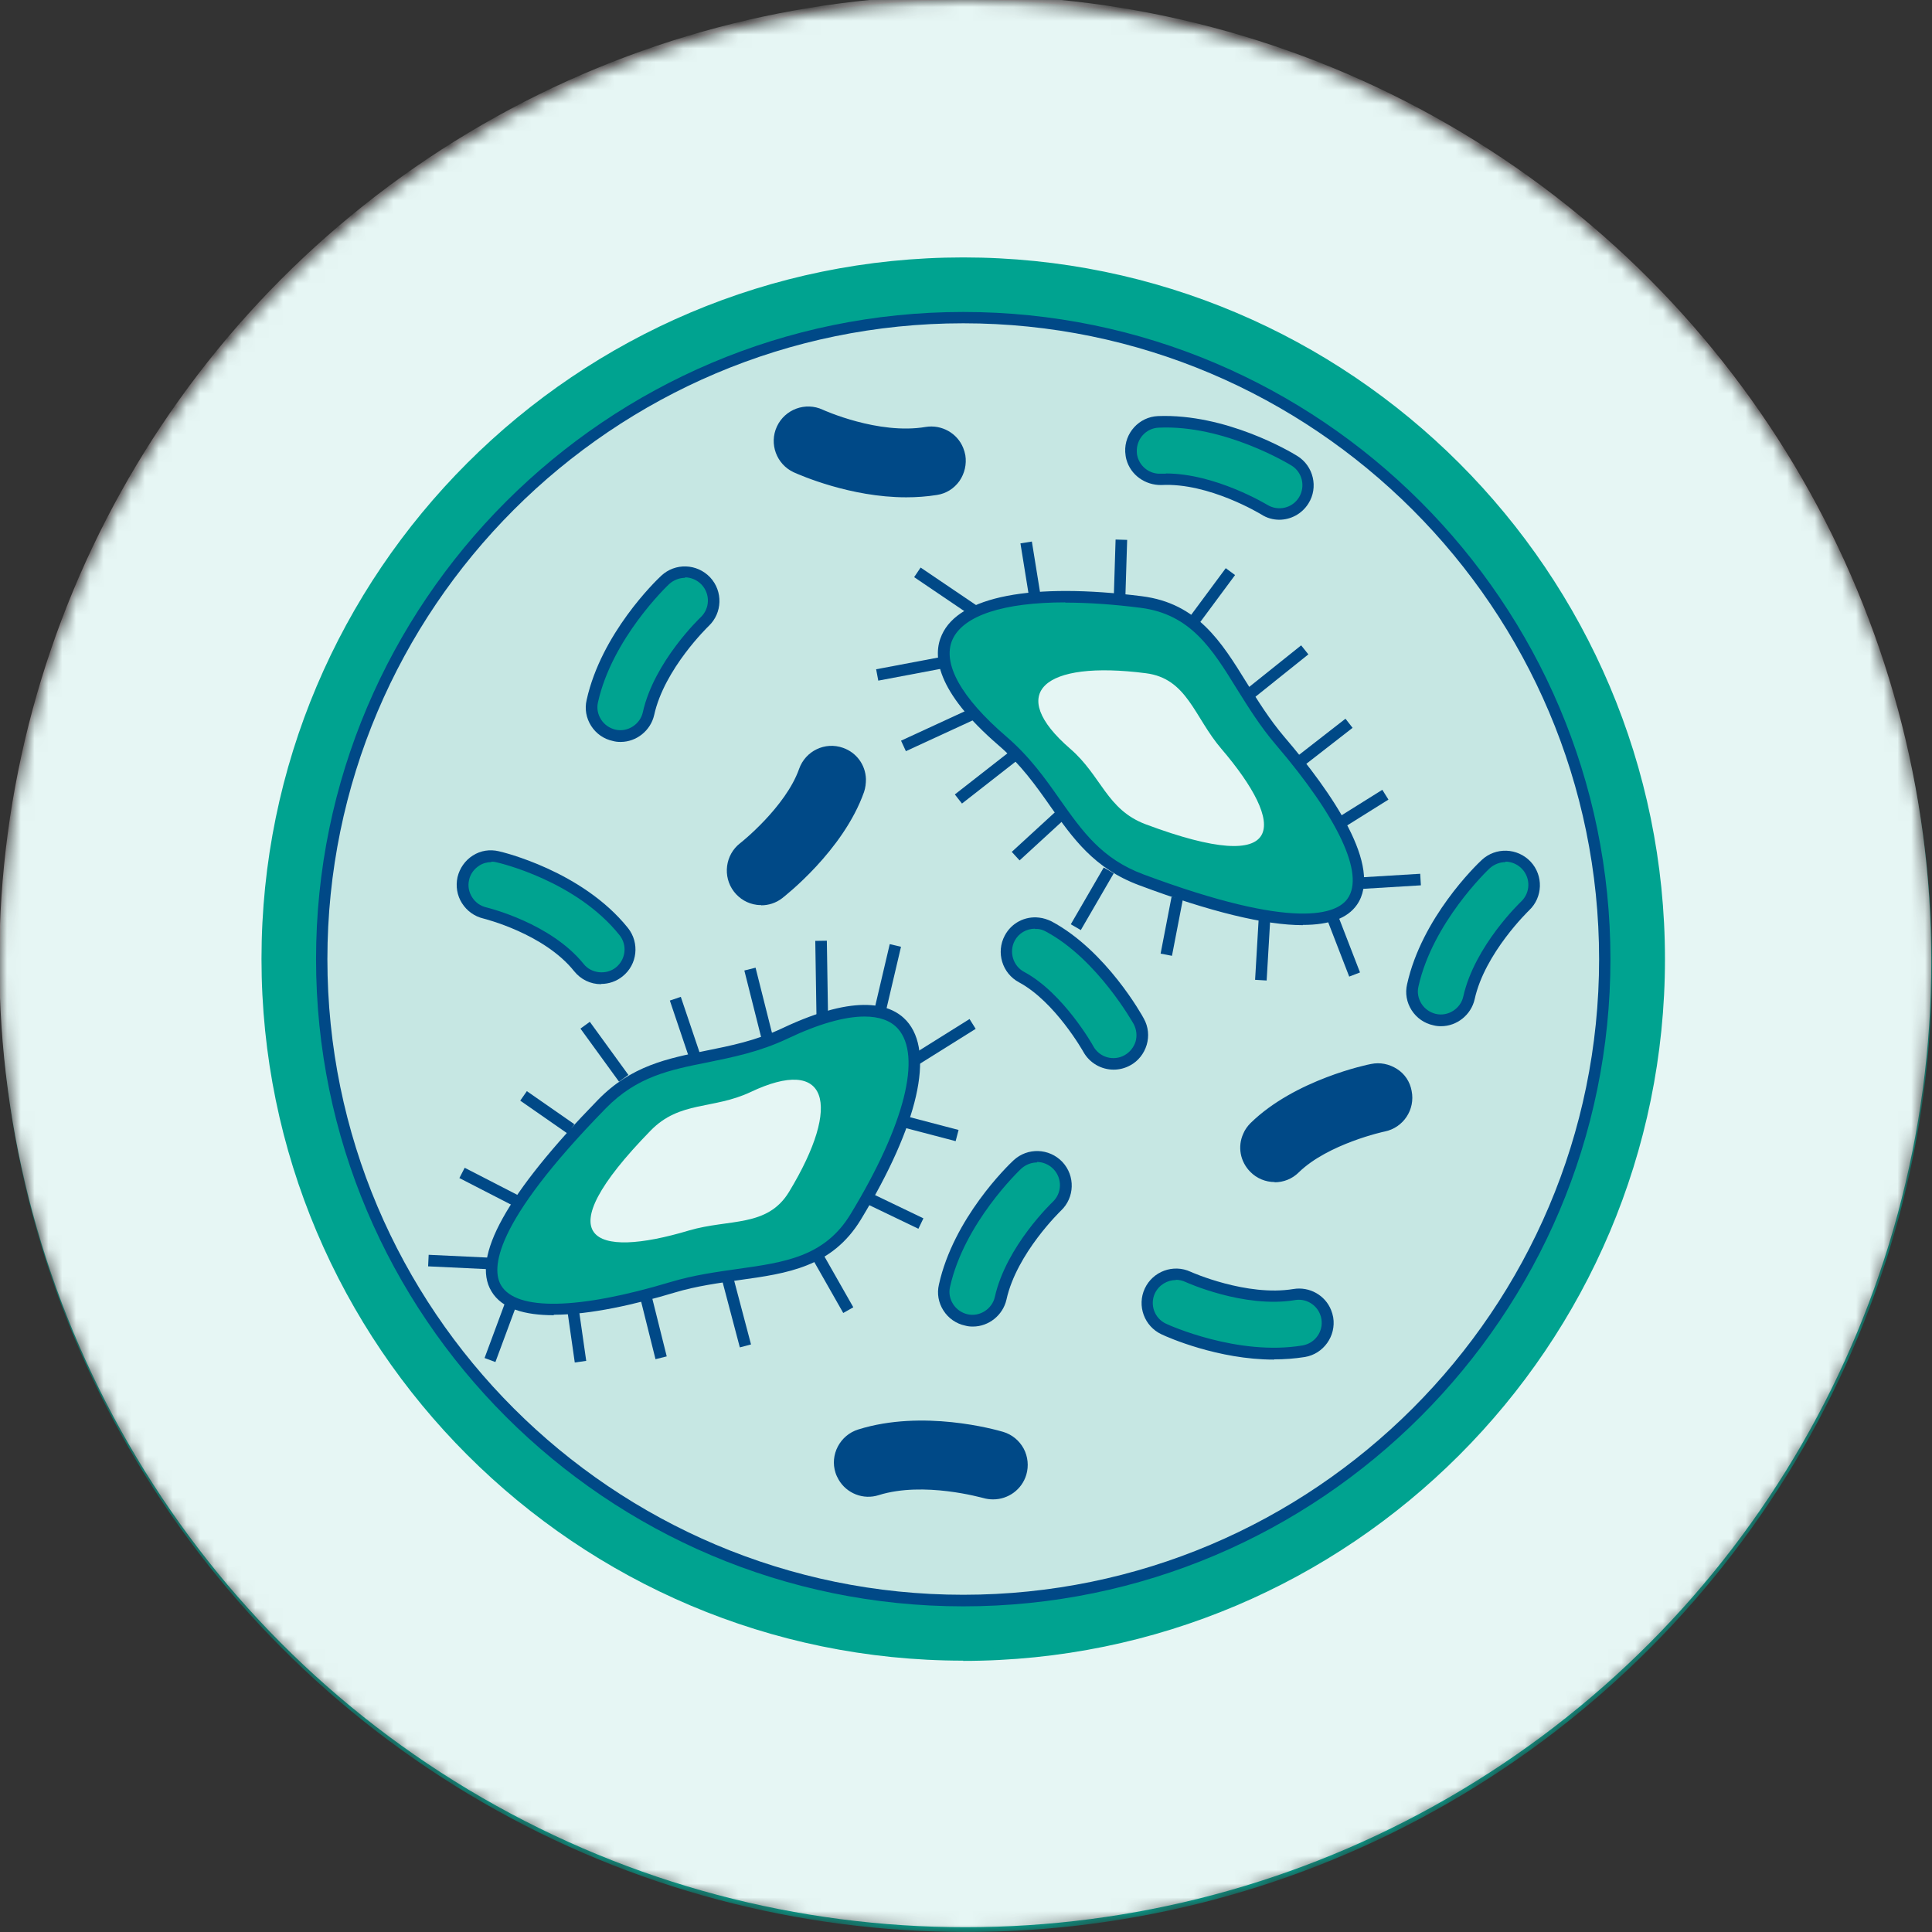 <svg width="140" height="140" viewBox="0 0 140 140" fill="none" xmlns="http://www.w3.org/2000/svg">
<rect x="0" y="0" width="140" height="140" fill="#333333" stroke="none"/>
<mask id="mask0_2820_9242" style="mask-type:alpha" maskUnits="userSpaceOnUse" x="0" y="0" width="140" height="140">
<circle cx="70" cy="70" r="70" fill="#9578D3"/>
</mask>
<g mask="url(#mask0_2820_9242)">
<circle cx="70" cy="70" r="70" fill="#00A390"/>
<circle opacity="0.9" cx="69.949" cy="69.654" r="70" fill="white"/>
<path d="M69.802 119.926C97.649 119.926 120.224 97.352 120.224 69.504C120.224 41.656 97.649 19.081 69.802 19.081C41.954 19.081 19.379 41.656 19.379 69.504C19.379 97.352 41.954 119.926 69.802 119.926Z" fill="#00A390"/>
<path d="M69.799 120.337C41.757 120.337 18.949 97.53 18.949 69.487C18.949 41.444 41.757 18.654 69.799 18.654C97.843 18.654 120.65 41.461 120.65 69.504C120.65 97.547 97.843 120.354 69.799 120.354V120.337ZM69.799 19.492C42.218 19.492 19.788 41.923 19.788 69.504C19.788 97.085 42.218 119.516 69.799 119.516C97.38 119.516 119.811 97.085 119.811 69.504C119.811 41.923 97.363 19.492 69.799 19.492Z" fill="#00A390"/>
<path d="M69.8 115.991C95.474 115.991 116.287 95.178 116.287 69.504C116.287 43.83 95.474 23.017 69.8 23.017C44.126 23.017 23.312 43.83 23.312 69.504C23.312 95.178 44.126 115.991 69.8 115.991Z" fill="#C6E7E3"/>
<path d="M69.8 116.402C43.93 116.402 22.902 95.357 22.902 69.504C22.902 43.651 43.947 22.606 69.8 22.606C95.653 22.606 116.698 43.651 116.698 69.504C116.698 95.357 95.653 116.402 69.8 116.402ZM69.8 23.427C44.392 23.427 23.724 44.096 23.724 69.504C23.724 94.912 44.392 115.563 69.8 115.563C95.208 115.563 115.877 94.895 115.877 69.504C115.877 44.113 95.208 23.427 69.8 23.427Z" fill="#004987"/>
<path d="M43.553 70.907C42.937 70.907 42.338 70.633 41.927 70.12C39.635 67.263 35.186 66.185 35.135 66.168C34.006 65.911 33.304 64.799 33.561 63.669C33.817 62.54 34.929 61.839 36.059 62.095C36.298 62.147 41.962 63.481 45.178 67.502C45.897 68.392 45.743 69.709 44.853 70.428C44.477 70.736 44.015 70.89 43.553 70.89V70.907Z" fill="#00A390"/>
<path d="M43.555 71.318C42.785 71.318 42.083 70.975 41.604 70.376C39.414 67.639 35.085 66.578 35.034 66.561C34.384 66.407 33.836 66.014 33.477 65.449C33.118 64.884 33.015 64.217 33.152 63.567C33.306 62.917 33.7 62.352 34.264 61.993C34.829 61.633 35.496 61.531 36.146 61.685C36.386 61.736 42.186 63.105 45.505 67.246C46.361 68.323 46.19 69.897 45.112 70.753C44.667 71.112 44.119 71.3 43.555 71.3V71.318ZM35.599 62.472C35.291 62.472 34.983 62.557 34.726 62.728C34.35 62.968 34.076 63.344 33.99 63.772C33.888 64.2 33.973 64.645 34.213 65.021C34.452 65.398 34.812 65.654 35.257 65.757C35.445 65.808 39.91 66.903 42.289 69.846C42.836 70.548 43.931 70.667 44.633 70.103C45.351 69.521 45.471 68.477 44.889 67.759C41.758 63.841 36.232 62.54 35.992 62.489C35.873 62.455 35.736 62.438 35.616 62.438L35.599 62.472Z" fill="#004987"/>
<path d="M62.356 56.449C62.356 56.706 62.322 56.963 62.236 57.219C60.799 61.326 56.607 64.576 56.436 64.713C55.529 65.415 54.212 65.244 53.51 64.337C52.809 63.43 52.98 62.113 53.887 61.411C53.955 61.36 57.292 58.742 58.301 55.833C58.678 54.755 59.875 54.174 60.953 54.567C61.775 54.858 62.305 55.611 62.339 56.449H62.356Z" fill="#004987"/>
<path d="M55.169 65.586C55.067 65.586 54.947 65.586 54.844 65.569C54.177 65.483 53.595 65.141 53.185 64.611C52.346 63.516 52.552 61.941 53.63 61.103C53.664 61.086 56.932 58.485 57.907 55.714C58.369 54.413 59.789 53.729 61.089 54.191C62.065 54.533 62.715 55.423 62.749 56.449C62.749 56.774 62.715 57.082 62.612 57.39C61.107 61.651 56.846 64.953 56.675 65.09C56.23 65.432 55.7 65.603 55.152 65.603L55.169 65.586ZM60.268 54.875C59.584 54.875 58.934 55.303 58.694 55.987C57.633 58.998 54.28 61.651 54.143 61.77C53.407 62.335 53.287 63.379 53.835 64.114C54.109 64.474 54.502 64.696 54.947 64.747C55.392 64.799 55.82 64.679 56.179 64.422C56.23 64.388 60.422 61.137 61.842 57.117C61.911 56.911 61.945 56.706 61.928 56.501C61.894 55.816 61.466 55.217 60.816 54.995C60.627 54.926 60.439 54.892 60.268 54.892V54.875Z" fill="#004987"/>
<path d="M75.238 66.886C75.495 66.92 75.751 66.989 75.991 67.126C79.824 69.179 82.407 73.815 82.527 74.004C83.075 75.013 82.715 76.279 81.706 76.827C80.696 77.391 79.43 77.015 78.883 76.005C78.831 75.92 76.761 72.241 74.041 70.787C73.031 70.239 72.638 68.99 73.185 67.964C73.596 67.194 74.434 66.783 75.255 66.869L75.238 66.886Z" fill="#00A390"/>
<path d="M80.698 77.511C79.825 77.511 78.97 77.049 78.508 76.228C78.491 76.194 76.455 72.584 73.837 71.181C72.622 70.531 72.16 69.008 72.81 67.793C73.289 66.886 74.265 66.373 75.291 66.493C75.616 66.527 75.907 66.629 76.198 66.766C80.168 68.888 82.785 73.61 82.888 73.816C83.213 74.397 83.282 75.082 83.093 75.715C82.905 76.348 82.477 76.895 81.896 77.203C81.519 77.409 81.109 77.511 80.698 77.511ZM75 67.297C74.385 67.297 73.82 67.622 73.529 68.169C73.101 68.974 73.409 70 74.213 70.428C77.054 71.951 79.209 75.766 79.227 75.817C79.671 76.621 80.681 76.912 81.485 76.468C81.879 76.245 82.152 75.903 82.289 75.475C82.409 75.047 82.358 74.603 82.152 74.209C82.118 74.158 79.534 69.504 75.787 67.502C75.599 67.399 75.394 67.331 75.189 67.314C75.12 67.314 75.069 67.314 75 67.314V67.297Z" fill="#004987"/>
<path d="M90.469 82.319C90.572 82.08 90.726 81.857 90.914 81.669C94.011 78.624 99.212 77.546 99.435 77.494C100.564 77.272 101.659 77.99 101.881 79.12C102.104 80.249 101.385 81.344 100.256 81.566C100.17 81.584 96.03 82.473 93.823 84.629C93.001 85.433 91.684 85.416 90.88 84.595C90.264 83.962 90.127 83.055 90.452 82.302L90.469 82.319Z" fill="#004987"/>
<path d="M92.368 85.656C91.718 85.656 91.068 85.399 90.589 84.903C89.87 84.167 89.665 83.089 90.093 82.148C90.213 81.857 90.401 81.601 90.623 81.378C93.84 78.23 99.127 77.135 99.349 77.101C99.999 76.964 100.667 77.101 101.231 77.46C101.796 77.819 102.172 78.384 102.292 79.051C102.566 80.403 101.693 81.72 100.341 81.994C100.307 81.994 96.235 82.884 94.114 84.954C93.634 85.433 93.001 85.673 92.368 85.673V85.656ZM99.845 77.871C99.725 77.871 99.623 77.871 99.503 77.905C99.452 77.905 94.233 78.983 91.188 81.96C91.034 82.114 90.914 82.285 90.828 82.473C90.555 83.106 90.692 83.825 91.171 84.304C91.821 84.954 92.865 84.971 93.532 84.321C95.807 82.08 99.982 81.19 100.17 81.139C101.077 80.95 101.659 80.078 101.471 79.171C101.385 78.743 101.129 78.367 100.752 78.11C100.478 77.922 100.153 77.837 99.845 77.837V77.871Z" fill="#004987"/>
<path d="M82.035 33.197C82.001 33.06 81.967 32.906 81.967 32.752C81.916 31.605 82.805 30.63 83.952 30.579C88.845 30.357 93.619 33.282 93.824 33.402C94.799 34.001 95.107 35.284 94.491 36.276C93.892 37.252 92.609 37.56 91.634 36.944C91.566 36.892 87.733 34.583 84.14 34.737C83.147 34.788 82.292 34.121 82.035 33.197Z" fill="#00A390"/>
<path d="M92.711 37.663C92.266 37.663 91.804 37.543 91.411 37.286C91.376 37.269 87.612 34.959 84.156 35.147C82.993 35.164 81.932 34.429 81.624 33.3C81.572 33.128 81.555 32.94 81.538 32.752C81.47 31.383 82.548 30.203 83.916 30.151C88.827 29.963 93.498 32.718 94.011 33.043C95.175 33.761 95.551 35.319 94.815 36.482C94.336 37.252 93.515 37.663 92.694 37.663H92.711ZM84.481 34.309C88.091 34.309 91.804 36.568 91.838 36.585C92.625 37.064 93.652 36.824 94.131 36.037C94.61 35.25 94.371 34.223 93.601 33.744C93.412 33.625 88.707 30.767 83.968 30.99C83.044 31.024 82.342 31.811 82.377 32.735C82.377 32.855 82.394 32.974 82.428 33.094C82.633 33.847 83.335 34.36 84.105 34.326C84.225 34.326 84.344 34.326 84.481 34.326V34.309Z" fill="#004987"/>
<path d="M104.412 73.952C104.258 73.952 104.104 73.952 103.967 73.901C102.838 73.644 102.136 72.532 102.393 71.42C103.454 66.629 107.509 62.797 107.68 62.626C108.518 61.839 109.836 61.89 110.623 62.728C111.41 63.567 111.358 64.884 110.537 65.671C110.469 65.723 107.235 68.837 106.465 72.327C106.242 73.302 105.387 73.952 104.429 73.952H104.412Z" fill="#00A390"/>
<path d="M104.411 74.363C104.223 74.363 104.052 74.346 103.863 74.295C103.213 74.158 102.649 73.764 102.289 73.2C101.93 72.635 101.81 71.968 101.964 71.317C103.025 66.527 106.926 62.728 107.371 62.318C108.38 61.377 109.954 61.428 110.913 62.438C111.854 63.447 111.802 65.021 110.81 65.962C110.776 65.996 107.593 69.059 106.858 72.412C106.601 73.542 105.574 74.363 104.428 74.363H104.411ZM109.099 62.472C108.688 62.472 108.278 62.626 107.953 62.917C107.782 63.071 103.812 66.869 102.785 71.489C102.683 71.916 102.768 72.361 103.008 72.738C103.247 73.114 103.624 73.371 104.052 73.473C104.941 73.679 105.848 73.08 106.036 72.207C106.858 68.529 110.194 65.363 110.228 65.329C110.895 64.696 110.93 63.652 110.297 62.968C109.972 62.626 109.527 62.438 109.082 62.438L109.099 62.472Z" fill="#004987"/>
<path d="M70.486 95.716C70.332 95.716 70.178 95.716 70.041 95.665C68.912 95.408 68.21 94.296 68.467 93.184C69.528 88.393 73.583 84.56 73.754 84.389C74.592 83.602 75.91 83.653 76.697 84.492C77.484 85.33 77.433 86.648 76.611 87.435C76.543 87.486 73.309 90.6 72.539 94.09C72.317 95.066 71.461 95.716 70.503 95.716H70.486Z" fill="#00A390"/>
<path d="M70.485 96.127C70.297 96.127 70.126 96.11 69.938 96.058C69.287 95.921 68.723 95.528 68.364 94.963C68.004 94.399 67.884 93.731 68.038 93.081C69.099 88.29 73 84.492 73.445 84.081C74.455 83.14 76.029 83.192 76.987 84.201C77.928 85.211 77.877 86.785 76.884 87.726C76.85 87.76 73.668 90.823 72.932 94.176C72.675 95.305 71.649 96.127 70.502 96.127H70.485ZM75.156 84.235C74.745 84.235 74.335 84.389 74.01 84.68C73.839 84.834 69.869 88.633 68.843 93.252C68.74 93.68 68.826 94.125 69.065 94.501C69.305 94.878 69.681 95.134 70.109 95.237C70.998 95.442 71.905 94.844 72.093 93.971C72.915 90.292 76.251 87.127 76.285 87.093C76.953 86.46 76.987 85.416 76.354 84.732C76.029 84.389 75.584 84.201 75.139 84.201L75.156 84.235Z" fill="#004987"/>
<path d="M69.406 32.615C69.458 32.752 69.509 32.906 69.526 33.06C69.714 34.189 68.945 35.267 67.815 35.455C62.973 36.259 57.892 33.95 57.686 33.847C56.642 33.368 56.198 32.119 56.677 31.075C57.156 30.032 58.405 29.587 59.431 30.066C59.517 30.1 63.606 31.948 67.131 31.349C68.106 31.178 69.047 31.742 69.406 32.615Z" fill="#004987"/>
<path d="M65.658 36.037C61.62 36.037 57.976 34.429 57.514 34.223C56.265 33.642 55.717 32.153 56.299 30.904C56.881 29.655 58.369 29.108 59.618 29.689C59.653 29.706 63.639 31.52 67.078 30.938C68.225 30.75 69.371 31.383 69.799 32.461C69.867 32.632 69.918 32.803 69.953 32.991C70.055 33.642 69.901 34.309 69.525 34.856C69.131 35.404 68.567 35.763 67.9 35.866C67.147 35.986 66.411 36.037 65.675 36.037H65.658ZM58.557 30.288C57.925 30.288 57.326 30.647 57.035 31.246C56.641 32.085 57.018 33.077 57.839 33.453C58.044 33.556 63.057 35.815 67.728 35.028C68.173 34.959 68.55 34.719 68.806 34.36C69.063 34.001 69.166 33.556 69.097 33.111C69.08 32.991 69.046 32.872 68.995 32.769C68.704 32.05 67.934 31.623 67.181 31.742C63.485 32.358 59.276 30.442 59.242 30.425C59.02 30.322 58.78 30.271 58.541 30.271L58.557 30.288Z" fill="#004987"/>
<path d="M96.063 95.1C96.114 95.237 96.165 95.391 96.183 95.545C96.371 96.674 95.601 97.752 94.472 97.94C89.629 98.745 84.548 96.435 84.343 96.332C83.299 95.853 82.854 94.604 83.333 93.56C83.812 92.517 85.061 92.072 86.088 92.551C86.173 92.585 90.263 94.433 93.787 93.834C94.762 93.663 95.703 94.228 96.063 95.1Z" fill="#00A390"/>
<path d="M92.314 98.522C88.276 98.522 84.632 96.914 84.17 96.691C82.921 96.11 82.374 94.621 82.955 93.372C83.537 92.123 85.026 91.576 86.275 92.157C86.309 92.174 90.33 93.971 93.734 93.406C94.881 93.218 96.027 93.851 96.455 94.929C96.523 95.1 96.575 95.271 96.609 95.459C96.831 96.811 95.907 98.111 94.556 98.334C93.803 98.454 93.067 98.505 92.332 98.505L92.314 98.522ZM85.214 92.756C84.581 92.756 83.982 93.115 83.691 93.714C83.297 94.553 83.674 95.545 84.495 95.921C84.701 96.024 89.714 98.282 94.385 97.496C95.291 97.341 95.907 96.486 95.754 95.579C95.736 95.459 95.702 95.34 95.651 95.22C95.36 94.501 94.59 94.073 93.837 94.21C90.141 94.826 85.932 92.91 85.898 92.893C85.676 92.79 85.436 92.739 85.214 92.739V92.756Z" fill="#004987"/>
<path d="M61.124 107.008C61.056 106.872 60.987 106.735 60.936 106.598C60.594 105.503 61.193 104.339 62.288 103.98C66.959 102.509 72.314 104.083 72.554 104.151C73.649 104.476 74.282 105.64 73.939 106.752C73.614 107.847 72.451 108.48 71.339 108.138C71.253 108.121 66.959 106.872 63.537 107.949C62.596 108.24 61.586 107.83 61.107 107.008H61.124Z" fill="#004987"/>
<path d="M71.955 108.651C71.716 108.651 71.476 108.617 71.237 108.548C71.185 108.548 66.959 107.316 63.674 108.343C62.562 108.702 61.347 108.223 60.766 107.214C60.68 107.06 60.594 106.889 60.543 106.718C60.338 106.085 60.406 105.4 60.714 104.818C61.022 104.237 61.535 103.792 62.186 103.587C66.874 102.115 72.109 103.587 72.691 103.758C73.324 103.946 73.855 104.374 74.18 104.972C74.488 105.554 74.556 106.239 74.368 106.872C74.043 107.95 73.05 108.651 71.972 108.651H71.955ZM66.737 107.094C69.269 107.094 71.442 107.744 71.476 107.744C72.349 108.001 73.29 107.505 73.547 106.632C73.666 106.204 73.632 105.759 73.427 105.366C73.222 104.972 72.862 104.682 72.434 104.562C72.212 104.493 66.942 102.953 62.425 104.374C61.998 104.51 61.655 104.801 61.45 105.195C61.245 105.588 61.21 106.033 61.347 106.461C61.382 106.581 61.433 106.683 61.501 106.803C61.895 107.47 62.699 107.796 63.452 107.556C64.53 107.214 65.676 107.094 66.771 107.094H66.737Z" fill="#004987"/>
<path d="M44.959 53.352C44.805 53.352 44.651 53.352 44.514 53.301C43.385 53.044 42.683 51.932 42.94 50.82C44 46.029 48.056 42.197 48.227 42.025C49.065 41.238 50.382 41.29 51.169 42.128C51.956 42.966 51.905 44.284 51.084 45.071C51.015 45.122 47.782 48.236 47.012 51.727C46.789 52.702 45.934 53.352 44.976 53.352H44.959Z" fill="#00A390"/>
<path d="M44.958 53.763C44.77 53.763 44.598 53.746 44.41 53.694C43.76 53.558 43.196 53.164 42.836 52.599C42.477 52.035 42.357 51.368 42.511 50.717C43.572 45.927 47.473 42.128 47.918 41.718C48.927 40.777 50.501 40.828 51.459 41.837C52.401 42.847 52.349 44.421 51.357 45.362C51.323 45.396 48.14 48.459 47.404 51.812C47.148 52.942 46.121 53.763 44.975 53.763H44.958ZM49.646 41.872C49.235 41.872 48.825 42.026 48.499 42.316C48.328 42.471 44.359 46.269 43.332 50.889C43.23 51.316 43.315 51.761 43.555 52.138C43.794 52.514 44.171 52.771 44.599 52.873C45.488 53.078 46.395 52.48 46.583 51.607C47.404 47.928 50.741 44.763 50.775 44.729C51.442 44.096 51.477 43.052 50.843 42.368C50.518 42.026 50.074 41.837 49.629 41.837L49.646 41.872Z" fill="#004987"/>
<path d="M92.763 53.694C101.438 63.824 101.677 70.838 82.703 63.755C77.501 61.805 76.851 57.322 72.642 53.694C64.053 46.286 69.032 41.872 82.703 43.634C88.212 44.336 89.153 49.468 92.763 53.694Z" fill="#00A390"/>
<path d="M94.407 67.04C91.686 67.04 87.717 66.082 82.55 64.148C79.282 62.934 77.742 60.744 76.116 58.434C75.073 56.945 73.978 55.405 72.352 54.002C67.767 50.05 67.579 47.466 68.246 46.012C69.495 43.206 74.782 42.197 82.755 43.206C86.776 43.719 88.504 46.508 90.335 49.468C91.156 50.786 91.994 52.137 93.072 53.404C96.528 57.441 100.241 62.831 98.325 65.569C97.64 66.544 96.34 67.023 94.407 67.023V67.04ZM77.194 43.651C72.746 43.651 69.803 44.592 69.016 46.354C68.263 48.065 69.632 50.546 72.917 53.369C74.628 54.841 75.74 56.415 76.818 57.955C78.443 60.247 79.829 62.232 82.858 63.361C93.91 67.485 96.888 66.219 97.657 65.107C98.889 63.344 96.99 59.272 92.456 53.968C91.327 52.651 90.471 51.265 89.633 49.93C87.837 47.022 86.279 44.506 82.652 44.044C80.65 43.788 78.82 43.668 77.194 43.668V43.651Z" fill="#004987"/>
<path d="M88.503 54.259C93.225 59.785 93.362 63.601 83.028 59.734C80.188 58.673 79.829 56.227 77.553 54.259C72.882 50.221 75.585 47.826 83.028 48.784C86.039 49.16 86.535 51.966 88.503 54.259Z" fill="#E5F6F4"/>
<path d="M70.482 51.279L65.293 53.672L65.644 54.433L70.833 52.04L70.482 51.279Z" fill="#004987"/>
<path d="M73.438 54.249L69.191 57.568L69.708 58.229L73.954 54.91L73.438 54.249Z" fill="#004987"/>
<path d="M76.506 58.803L73.316 61.73L73.883 62.348L77.073 59.421L76.506 58.803Z" fill="#004987"/>
<path d="M79.981 62.862L77.594 66.977L78.319 67.397L80.706 63.283L79.981 62.862Z" fill="#004987"/>
<path d="M84.896 64.987L84.102 69.103L84.925 69.262L85.72 65.146L84.896 64.987Z" fill="#004987"/>
<path d="M91.215 66.475L90.949 71.001L91.786 71.051L92.052 66.524L91.215 66.475Z" fill="#004987"/>
<path d="M96.958 66.349L96.176 66.652L97.769 70.768L98.551 70.466L96.958 66.349Z" fill="#004987"/>
<path d="M102.913 63.317L98.523 63.583L98.574 64.42L102.963 64.154L102.913 63.317Z" fill="#004987"/>
<path d="M100.168 57.232L96.977 59.228L97.421 59.939L100.612 57.942L100.168 57.232Z" fill="#004987"/>
<path d="M97.498 52.08L93.906 54.876L94.421 55.537L98.013 52.742L97.498 52.08Z" fill="#004987"/>
<path d="M94.286 46.765L90.305 49.95L90.828 50.605L94.81 47.419L94.286 46.765Z" fill="#004987"/>
<path d="M88.823 41.172L86.164 44.76L86.838 45.259L89.497 41.671L88.823 41.172Z" fill="#004987"/>
<path d="M80.84 39.097L80.707 43.355L81.545 43.381L81.678 39.123L80.84 39.097Z" fill="#004987"/>
<path d="M74.773 39.242L73.945 39.375L74.61 43.497L75.438 43.363L74.773 39.242Z" fill="#004987"/>
<path d="M66.712 41.127L66.242 41.822L70.365 44.614L70.835 43.919L66.712 41.127Z" fill="#004987"/>
<path d="M68.414 47.567L63.488 48.498L63.644 49.321L68.57 48.391L68.414 47.567Z" fill="#004987"/>
<path d="M48.737 93.287C35.956 97.119 29.454 94.501 43.604 80.01C47.488 76.04 51.851 77.255 56.882 74.876C67.13 70.017 69.149 76.348 62.014 88.154C59.14 92.91 54.058 91.695 48.737 93.287Z" fill="#00A390"/>
<path d="M40.114 95.305C38.044 95.305 36.367 94.844 35.614 93.577C34.126 91.131 36.726 86.477 43.313 79.718C45.743 77.22 48.361 76.707 51.133 76.142C52.912 75.783 54.76 75.424 56.71 74.5C62.185 71.916 64.615 72.789 65.693 73.97C67.746 76.245 66.549 81.498 62.391 88.359C60.286 91.832 57.035 92.277 53.596 92.756C52.074 92.978 50.482 93.184 48.891 93.663C46.051 94.518 42.783 95.271 40.148 95.271L40.114 95.305ZM62.648 73.662C61.21 73.662 59.311 74.192 57.053 75.27C55.017 76.228 53.117 76.605 51.287 76.981C48.532 77.528 46.154 78.007 43.895 80.317C35.648 88.752 35.614 91.986 36.316 93.15C37.428 94.998 41.91 94.912 48.617 92.893C50.277 92.397 51.903 92.174 53.459 91.952C56.847 91.473 59.773 91.079 61.655 87.948C65.556 81.515 66.822 76.502 65.06 74.534C64.53 73.952 63.708 73.662 62.648 73.662Z" fill="#004987"/>
<path d="M49.935 89.163C42.972 91.251 39.43 89.831 47.147 81.926C49.268 79.753 51.647 80.42 54.384 79.137C59.962 76.485 61.074 79.941 57.173 86.374C55.599 88.958 52.844 88.308 49.935 89.163Z" fill="#E5F6F4"/>
<path d="M59.916 68.167L59.078 68.18L59.169 73.894L60.007 73.881L59.916 68.167Z" fill="#004987"/>
<path d="M54.751 70.122L53.938 70.327L55.254 75.553L56.067 75.349L54.751 70.122Z" fill="#004987"/>
<path d="M49.334 72.236L48.539 72.504L49.923 76.605L50.718 76.337L49.334 72.236Z" fill="#004987"/>
<path d="M42.741 74.044L42.062 74.536L44.858 78.385L45.536 77.892L42.741 74.044Z" fill="#004987"/>
<path d="M38.178 79.069L37.699 79.757L41.141 82.151L41.619 81.463L38.178 79.069Z" fill="#004987"/>
<path d="M33.673 84.621L33.289 85.367L37.321 87.441L37.704 86.696L33.673 84.621Z" fill="#004987"/>
<path d="M31.063 90.927L31.023 91.764L35.433 91.973L35.472 91.135L31.063 90.927Z" fill="#004987"/>
<path d="M36.642 94.285L35.113 98.407L35.899 98.699L37.428 94.576L36.642 94.285Z" fill="#004987"/>
<path d="M41.947 94.887L41.117 95.006L41.65 98.732L42.48 98.613L41.947 94.887Z" fill="#004987"/>
<path d="M47.212 93.873L46.398 94.076L47.5 98.492L48.314 98.289L47.212 93.873Z" fill="#004987"/>
<path d="M53.119 92.493L52.309 92.707L53.611 97.637L54.422 97.423L53.119 92.493Z" fill="#004987"/>
<path d="M59.627 90.848L58.898 91.262L61.105 95.144L61.834 94.73L59.627 90.848Z" fill="#004987"/>
<path d="M63.074 86.44L62.711 87.196L66.551 89.041L66.914 88.285L63.074 86.44Z" fill="#004987"/>
<path d="M65.424 80.822L65.211 81.633L69.249 82.692L69.462 81.881L65.424 80.822Z" fill="#004987"/>
<path d="M70.256 73.843L66.035 76.484L66.48 77.195L70.701 74.554L70.256 73.843Z" fill="#004987"/>
<path d="M64.474 68.415L63.328 73.296L64.144 73.487L65.29 68.607L64.474 68.415Z" fill="#004987"/>
</g>
</svg>
